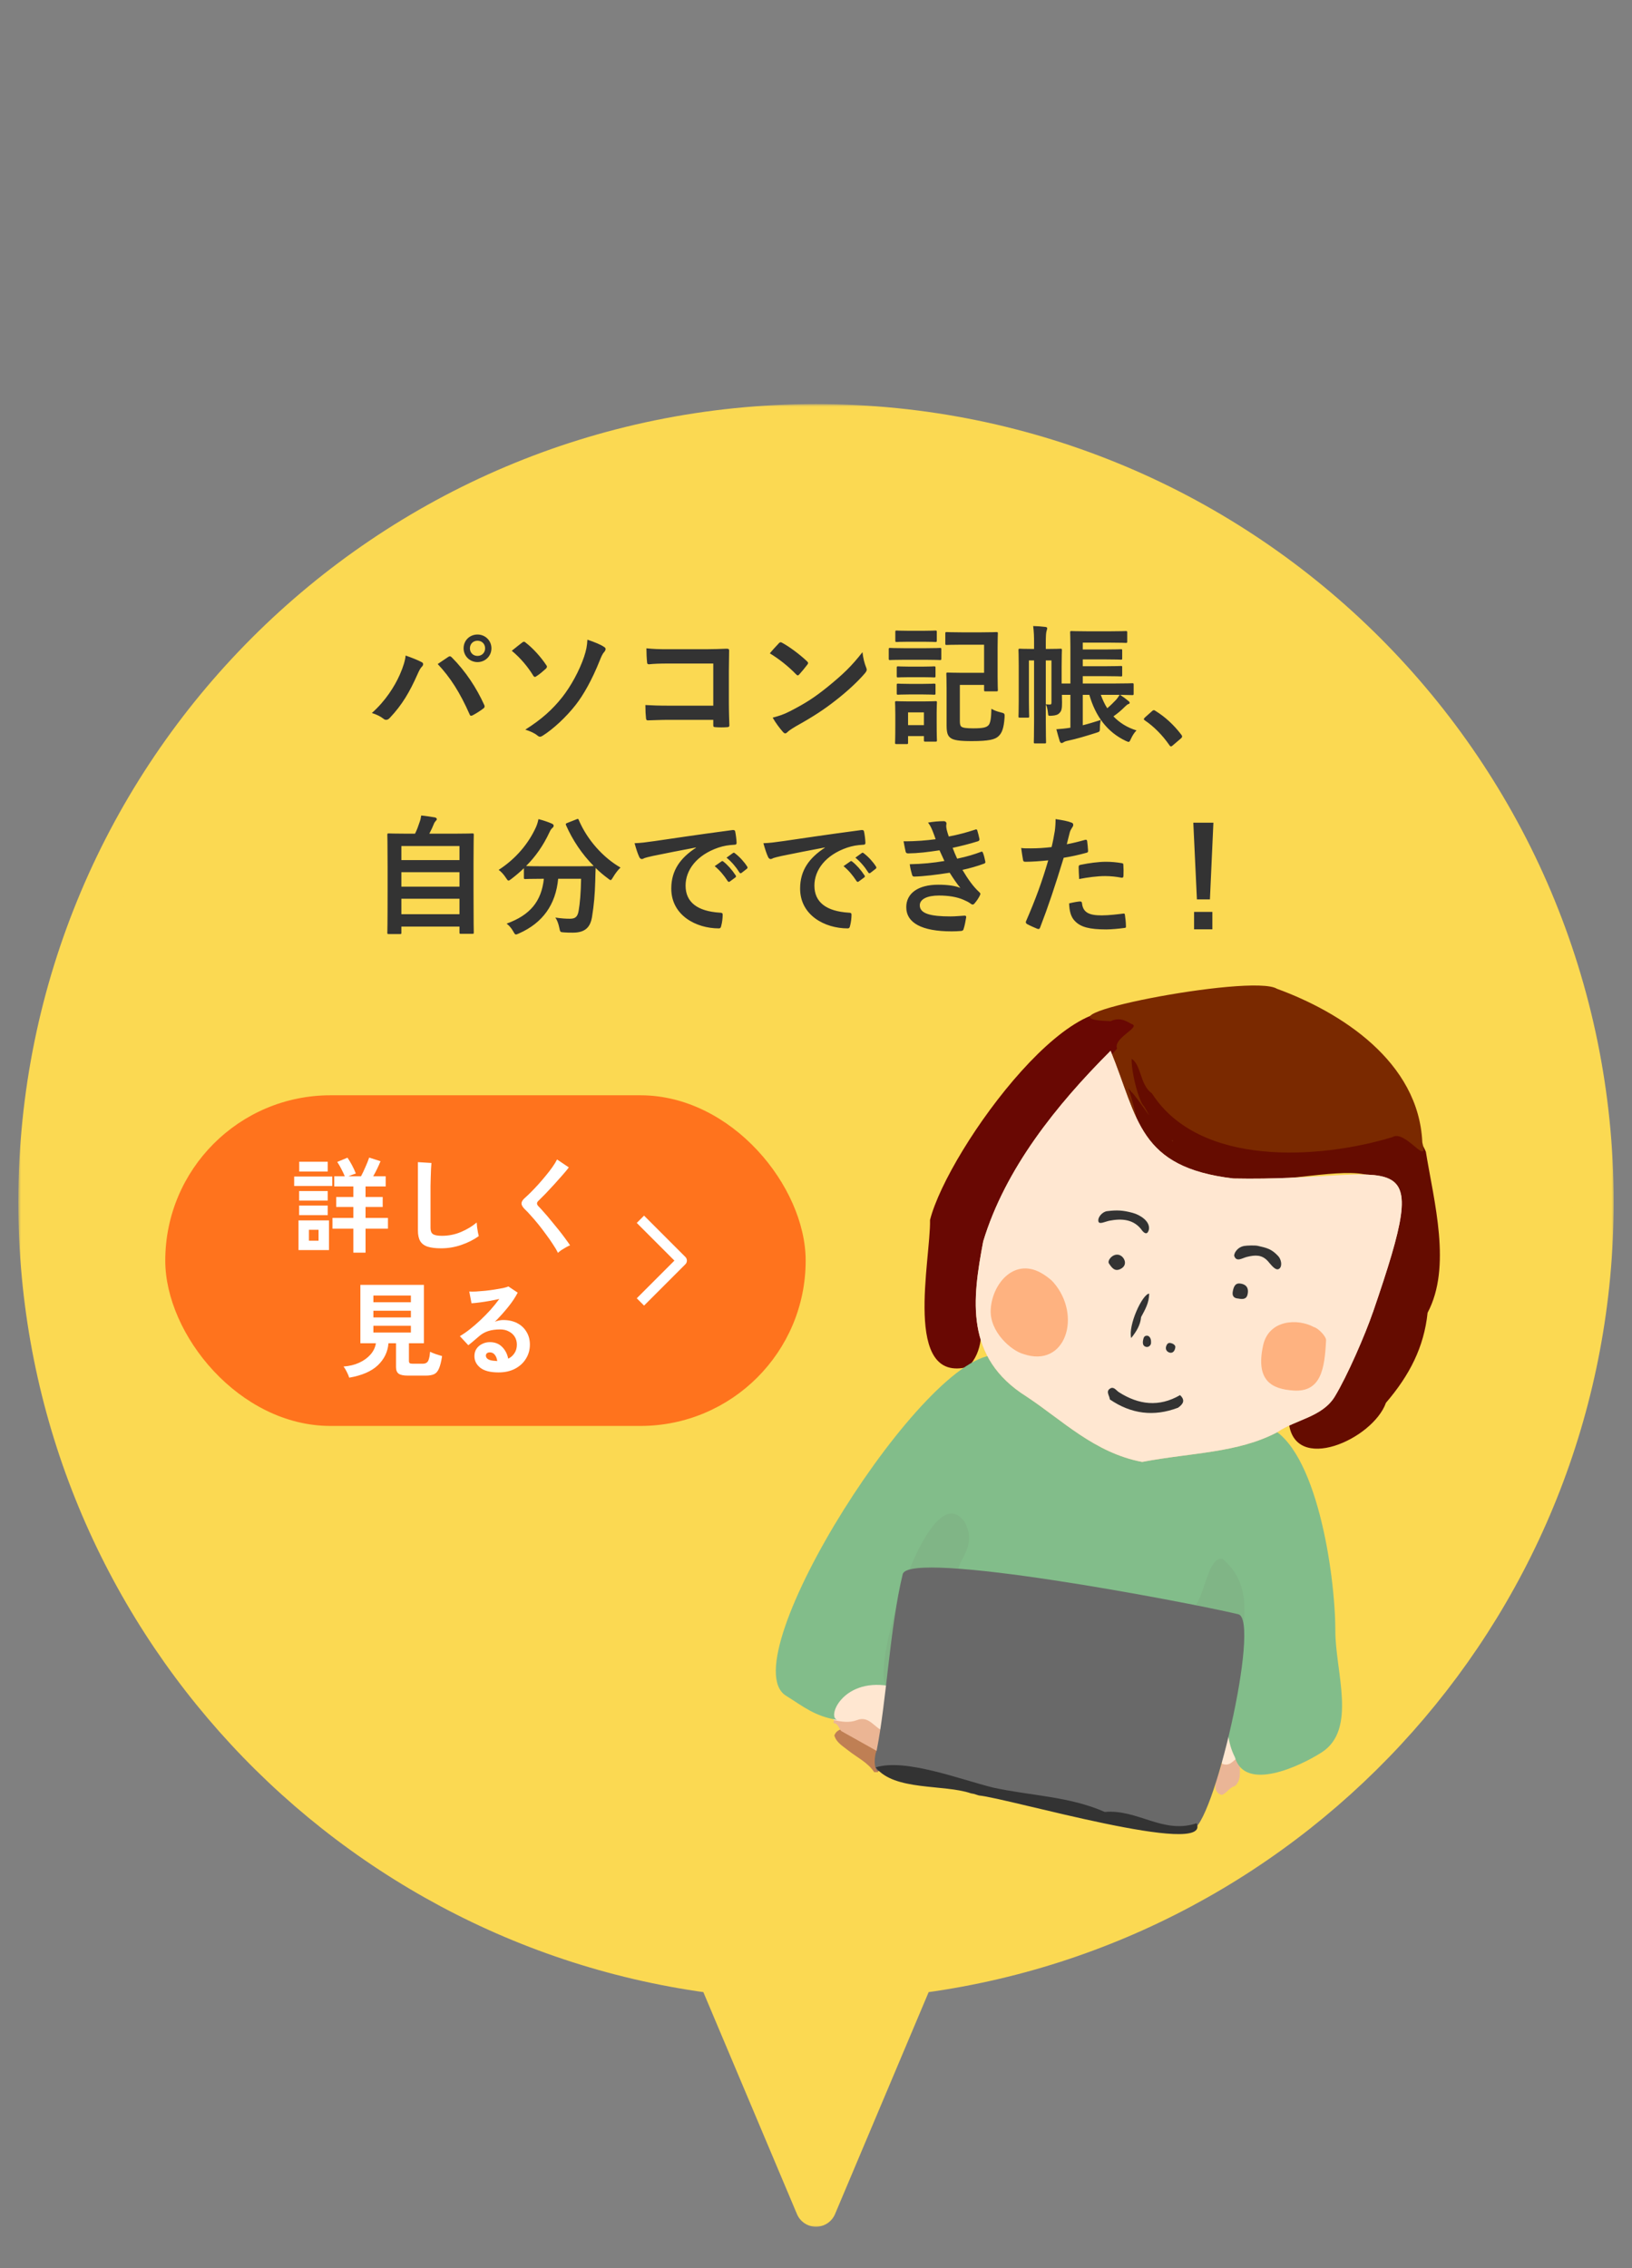 <svg width="316" height="439" viewBox="0 0 316 439" fill="none" xmlns="http://www.w3.org/2000/svg">
<rect x="0" y="0" width="316" height="439" fill="#808080" stroke="none"/>
<mask id="path-1-outside-1_62_551" maskUnits="userSpaceOnUse" x="3.547" y="78.211" width="309" height="353" fill="black">
<rect fill="white" x="3.547" y="78.211" width="309" height="353"/>
<path fill-rule="evenodd" clip-rule="evenodd" d="M177.017 381.927C251.132 372.58 308.453 309.316 308.453 232.665C308.453 149.572 241.093 82.211 158 82.211C74.907 82.211 7.547 149.572 7.547 232.665C7.547 309.316 64.868 372.58 138.983 381.927L158 427L177.017 381.927Z"/>
</mask>
<path fill-rule="evenodd" clip-rule="evenodd" d="M177.017 381.927C251.132 372.58 308.453 309.316 308.453 232.665C308.453 149.572 241.093 82.211 158 82.211C74.907 82.211 7.547 149.572 7.547 232.665C7.547 309.316 64.868 372.58 138.983 381.927L158 427L177.017 381.927Z" fill="#FBD952"/>
<path d="M177.017 381.927L176.516 377.959C175.1 378.137 173.886 379.057 173.331 380.373L177.017 381.927ZM138.983 381.927L142.669 380.373C142.114 379.057 140.9 378.137 139.484 377.959L138.983 381.927ZM158 427L154.315 428.555C154.94 430.037 156.392 431 158 431C159.608 431 161.06 430.037 161.685 428.555L158 427ZM304.453 232.665C304.453 307.275 248.657 368.86 176.516 377.959L177.517 385.896C253.607 376.299 312.453 311.357 312.453 232.665H304.453ZM158 86.211C238.884 86.211 304.453 151.781 304.453 232.665H312.453C312.453 147.362 243.302 78.211 158 78.211V86.211ZM11.547 232.665C11.547 151.781 77.116 86.211 158 86.211V78.211C72.698 78.211 3.547 147.362 3.547 232.665H11.547ZM139.484 377.959C67.343 368.86 11.547 307.275 11.547 232.665H3.547C3.547 311.357 62.393 376.299 138.483 385.896L139.484 377.959ZM161.685 425.445L142.669 380.373L135.298 383.482L154.315 428.555L161.685 425.445ZM173.331 380.373L154.315 425.445L161.685 428.555L180.702 383.482L173.331 380.373Z" fill="#FBD952" mask="url(#path-1-outside-1_62_551)"/>
<path d="M72.004 138.009C74.624 135.689 76.42 132.845 77.418 130.575C78.091 129.053 78.465 127.781 78.54 126.883C79.812 127.332 80.935 127.781 81.633 128.155C81.858 128.255 81.933 128.405 81.933 128.554C81.933 128.729 81.833 128.904 81.683 129.053C81.409 129.328 81.209 129.677 80.81 130.575C79.338 133.893 77.867 136.437 75.472 138.957C75.247 139.206 75.023 139.331 74.773 139.331C74.574 139.331 74.399 139.256 74.2 139.081C73.701 138.682 72.902 138.283 72.004 138.009ZM84.751 128.529C85.65 127.931 86.323 127.457 86.747 127.182C86.872 127.083 86.997 127.033 87.096 127.033C87.221 127.033 87.321 127.083 87.471 127.232C90.19 129.951 92.285 133.194 93.732 136.387C93.807 136.512 93.832 136.612 93.832 136.737C93.832 136.886 93.757 137.011 93.582 137.136C93.108 137.51 92.31 138.034 91.512 138.458C91.187 138.607 91.013 138.558 90.913 138.233C89.067 134.067 87.221 131.149 84.751 128.529ZM92.46 122.817C93.956 122.817 95.154 123.989 95.154 125.486C95.154 126.983 93.956 128.155 92.46 128.155C90.963 128.155 89.766 126.983 89.766 125.486C89.766 123.939 90.963 122.817 92.46 122.817ZM92.46 124.014C91.612 124.014 90.988 124.638 90.988 125.486C90.988 126.334 91.612 126.958 92.46 126.958C93.308 126.958 93.931 126.334 93.931 125.486C93.931 124.638 93.308 124.014 92.46 124.014ZM99.095 125.96C99.893 125.311 100.791 124.613 101.116 124.364C101.24 124.264 101.34 124.214 101.465 124.214C101.565 124.214 101.665 124.264 101.789 124.389C103.186 125.461 104.708 127.133 105.781 128.754C105.88 128.879 105.905 128.954 105.905 129.053C105.905 129.153 105.83 129.253 105.731 129.403C105.207 129.877 104.433 130.55 103.81 130.924C103.735 130.974 103.66 131.024 103.585 131.024C103.461 131.024 103.336 130.924 103.236 130.75C102.263 129.153 100.841 127.407 99.095 125.96ZM113.738 123.815C115.06 124.264 116.283 124.738 116.956 125.212C117.181 125.336 117.255 125.461 117.255 125.636C117.255 125.835 117.131 126.035 116.981 126.21C116.582 126.659 116.357 127.282 116.133 127.831C114.611 131.648 112.94 134.566 111.468 136.437C109.622 138.807 107.078 141.152 105.082 142.399C104.882 142.524 104.708 142.599 104.558 142.599C104.384 142.599 104.209 142.499 104.009 142.324C103.486 141.9 102.662 141.526 101.714 141.227C104.833 139.256 106.953 137.36 108.849 134.965C110.545 132.82 112.191 129.802 113.09 127.133C113.514 125.835 113.663 125.112 113.738 123.815ZM138.11 136.587V128.43H129.404C127.708 128.43 126.535 128.48 125.662 128.579C125.388 128.579 125.288 128.455 125.288 128.155C125.213 127.482 125.163 126.309 125.163 125.486C126.66 125.636 127.533 125.661 129.329 125.661H136.738C138.035 125.661 139.357 125.611 140.679 125.561C141.078 125.561 141.203 125.661 141.178 125.985C141.178 127.307 141.128 128.604 141.128 129.926V135.888C141.128 137.709 141.203 139.705 141.228 140.403C141.228 140.653 141.128 140.728 140.779 140.753C140.081 140.803 139.282 140.803 138.584 140.753C138.185 140.728 138.11 140.703 138.11 140.329V139.331H129.529C127.957 139.331 126.635 139.406 125.438 139.431C125.213 139.431 125.113 139.331 125.088 139.056C125.013 138.408 124.964 137.51 124.964 136.462C126.136 136.537 127.583 136.587 129.554 136.587H138.11ZM149.061 126.459C149.61 125.785 150.333 125.012 150.807 124.513C150.907 124.389 151.032 124.314 151.156 124.314C151.256 124.314 151.356 124.364 151.481 124.438C152.753 125.112 154.823 126.634 156.245 127.981C156.395 128.13 156.47 128.23 156.47 128.33C156.47 128.43 156.42 128.529 156.32 128.654C155.946 129.153 155.123 130.151 154.773 130.525C154.649 130.65 154.574 130.725 154.474 130.725C154.374 130.725 154.274 130.65 154.15 130.525C152.653 128.978 150.857 127.557 149.061 126.459ZM149.61 138.907C150.882 138.558 151.655 138.333 152.977 137.659C156.021 136.088 157.642 135.04 160.162 133.02C163.205 130.55 164.876 128.954 166.997 126.234C167.146 127.482 167.371 128.33 167.695 129.153C167.77 129.328 167.82 129.477 167.82 129.627C167.82 129.852 167.695 130.051 167.421 130.375C166.099 131.922 163.953 133.918 161.683 135.664C159.613 137.285 157.517 138.682 154.15 140.553C153.027 141.227 152.703 141.476 152.478 141.701C152.329 141.85 152.179 141.95 152.029 141.95C151.905 141.95 151.755 141.85 151.605 141.676C150.982 140.977 150.208 139.954 149.61 138.907ZM190.545 124.788H186.13C184.109 124.788 183.461 124.838 183.311 124.838C183.062 124.838 183.037 124.813 183.037 124.563V122.617C183.037 122.368 183.062 122.343 183.311 122.343C183.461 122.343 184.109 122.393 186.13 122.393H190.071C192.067 122.393 192.765 122.343 192.915 122.343C193.189 122.343 193.214 122.368 193.214 122.617C193.214 122.767 193.164 123.515 193.164 125.287V130.874C193.164 132.621 193.214 133.369 193.214 133.519C193.214 133.793 193.189 133.818 192.915 133.818H190.82C190.57 133.818 190.545 133.793 190.545 133.519V132.571H185.855V139.53C185.855 140.154 185.93 140.503 186.155 140.653C186.429 140.877 187.128 140.977 188.45 140.977C190.321 140.977 191.019 140.803 191.418 140.354C191.743 139.954 191.917 139.206 191.967 137.186C192.441 137.485 193.04 137.709 193.763 137.884C194.511 138.059 194.561 138.109 194.511 138.882C194.362 141.052 193.963 141.9 193.364 142.474C192.69 143.147 191.443 143.447 188.175 143.447C185.855 143.447 184.608 143.297 184.009 142.798C183.461 142.374 183.286 141.726 183.286 140.354V133.219C183.286 131.498 183.236 130.625 183.236 130.45C183.236 130.201 183.261 130.176 183.511 130.176C183.685 130.176 184.483 130.226 186.13 130.226H190.545V124.788ZM181.365 137.909V139.68C181.365 142.574 181.415 143.123 181.415 143.272C181.415 143.522 181.39 143.547 181.141 143.547H179.17C178.921 143.547 178.896 143.522 178.896 143.272V142.474H175.827V143.746C175.827 143.996 175.802 144.021 175.553 144.021H173.607C173.333 144.021 173.308 143.996 173.308 143.746C173.308 143.572 173.358 142.998 173.358 139.979V138.333C173.358 136.761 173.308 136.163 173.308 135.988C173.308 135.739 173.333 135.714 173.607 135.714C173.757 135.714 174.281 135.764 175.877 135.764H178.846C180.442 135.764 180.966 135.714 181.141 135.714C181.39 135.714 181.415 135.739 181.415 135.988C181.415 136.138 181.365 136.737 181.365 137.909ZM178.896 137.884H175.827V140.354H178.896V137.884ZM175.004 125.461H179.345C181.241 125.461 181.864 125.411 182.014 125.411C182.238 125.411 182.263 125.436 182.263 125.686V127.457C182.263 127.731 182.238 127.756 182.014 127.756C181.864 127.756 181.241 127.706 179.345 127.706H175.004C173.108 127.706 172.485 127.756 172.335 127.756C172.11 127.756 172.086 127.731 172.086 127.457V125.686C172.086 125.436 172.11 125.411 172.335 125.411C172.485 125.411 173.108 125.461 175.004 125.461ZM175.902 122.094H178.846C180.442 122.094 180.941 122.044 181.091 122.044C181.365 122.044 181.39 122.069 181.39 122.318V123.989C181.39 124.239 181.365 124.264 181.091 124.264C180.941 124.264 180.442 124.214 178.846 124.214H175.902C174.281 124.214 173.782 124.264 173.632 124.264C173.383 124.264 173.358 124.239 173.358 123.989V122.318C173.358 122.069 173.383 122.044 173.632 122.044C173.782 122.044 174.281 122.094 175.902 122.094ZM176.027 132.371H178.746C180.243 132.371 180.692 132.321 180.841 132.321C181.116 132.321 181.141 132.346 181.141 132.596V134.217C181.141 134.442 181.116 134.466 180.841 134.466C180.692 134.466 180.243 134.417 178.746 134.417H176.027C174.505 134.417 174.056 134.466 173.907 134.466C173.657 134.466 173.632 134.442 173.632 134.217V132.596C173.632 132.346 173.657 132.321 173.907 132.321C174.056 132.321 174.505 132.371 176.027 132.371ZM176.027 129.028H178.746C180.243 129.028 180.692 128.978 180.841 128.978C181.116 128.978 181.141 129.003 181.141 129.253V130.849C181.141 131.099 181.116 131.124 180.841 131.124C180.692 131.124 180.243 131.074 178.746 131.074H176.027C174.505 131.074 174.056 131.124 173.907 131.124C173.657 131.124 173.632 131.099 173.632 130.849V129.253C173.632 129.003 173.657 128.978 173.907 128.978C174.056 128.978 174.505 129.028 176.027 129.028ZM219.507 132.521V134.267C219.507 134.516 219.482 134.541 219.232 134.541C219.108 134.541 218.484 134.516 216.888 134.491C217.461 134.866 218.035 135.29 218.534 135.714C218.684 135.838 218.734 135.938 218.734 136.038C218.734 136.188 218.634 136.238 218.459 136.287C218.285 136.362 218.11 136.487 217.761 136.836C217.137 137.46 216.513 138.009 215.59 138.657C216.788 139.905 218.26 140.828 220.056 141.376C219.657 141.775 219.282 142.349 218.983 142.998C218.783 143.422 218.709 143.597 218.534 143.597C218.409 143.597 218.235 143.522 217.96 143.397C214.393 141.701 212.123 138.657 210.926 134.491H209.653V140.379C210.751 140.104 211.898 139.755 213.146 139.356C213.046 139.755 212.971 140.304 212.971 140.853C212.971 141.626 212.946 141.626 212.223 141.85C210.177 142.499 208.506 142.998 206.884 143.347C206.46 143.422 206.111 143.547 205.986 143.646C205.837 143.746 205.687 143.821 205.537 143.821C205.388 143.821 205.263 143.646 205.188 143.447C204.964 142.723 204.739 141.9 204.54 141.152C205.363 141.102 206.361 141.002 207.259 140.853V134.491H205.612C205.612 135.015 205.637 135.539 205.637 135.988C205.637 137.086 205.562 137.585 205.188 137.959C204.864 138.358 204.39 138.483 203.666 138.533C202.968 138.582 202.968 138.582 202.918 138.009C202.843 137.26 202.719 136.737 202.494 136.337V139.53C202.494 142.2 202.544 143.497 202.544 143.646C202.544 143.871 202.519 143.896 202.294 143.896H200.449C200.199 143.896 200.174 143.871 200.174 143.646C200.174 143.472 200.224 142.2 200.224 139.555V127.831H199.226V135.764C199.226 137.635 199.276 138.508 199.276 138.657C199.276 138.882 199.251 138.907 198.977 138.907H197.48C197.231 138.907 197.206 138.882 197.206 138.657C197.206 138.483 197.255 137.659 197.255 135.714V128.829C197.255 126.858 197.206 126.01 197.206 125.86C197.206 125.586 197.231 125.561 197.48 125.561C197.63 125.561 198.203 125.611 199.999 125.611H200.224V124.613C200.224 123.116 200.199 122.393 200.049 121.171C200.972 121.195 201.571 121.245 202.419 121.345C202.644 121.37 202.768 121.47 202.768 121.595C202.768 121.794 202.669 121.994 202.619 122.218C202.544 122.567 202.494 123.017 202.494 124.588V125.611H202.818C204.614 125.611 205.188 125.561 205.338 125.561C205.587 125.561 205.612 125.586 205.612 125.86C205.612 126.01 205.562 126.983 205.562 129.003V132.296H207.259V125.262C207.259 123.441 207.209 122.592 207.209 122.443C207.209 122.168 207.234 122.143 207.483 122.143C207.633 122.143 208.381 122.193 210.502 122.193H215.017C217.162 122.193 217.835 122.143 217.985 122.143C218.235 122.143 218.26 122.168 218.26 122.443V124.164C218.26 124.413 218.235 124.438 217.985 124.438C217.835 124.438 217.162 124.389 215.017 124.389H209.653V125.711H213.944C216.139 125.711 216.888 125.661 217.037 125.661C217.287 125.661 217.287 125.686 217.287 125.96V127.407C217.287 127.656 217.287 127.681 217.037 127.681C216.888 127.681 216.139 127.631 213.944 127.631H209.653V128.954H213.919C216.114 128.954 216.888 128.904 217.037 128.904C217.287 128.904 217.287 128.929 217.287 129.178V130.65C217.287 130.899 217.287 130.924 217.037 130.924C216.888 130.924 216.114 130.874 213.919 130.874H209.653V132.296H215.89C218.26 132.296 219.083 132.246 219.232 132.246C219.482 132.246 219.507 132.271 219.507 132.521ZM202.494 127.831V136.312C202.719 136.362 203.018 136.362 203.267 136.362C203.542 136.362 203.592 136.312 203.592 135.913V127.831H202.494ZM216.788 134.491H213.146C213.495 135.439 213.894 136.312 214.393 137.086C215.042 136.537 215.565 136.013 216.139 135.414C216.364 135.14 216.588 134.841 216.788 134.491ZM221.652 138.907L223.049 137.659C223.224 137.485 223.348 137.46 223.423 137.46C223.498 137.46 223.598 137.485 223.748 137.61C225.594 138.757 227.24 140.254 228.712 142.175C228.861 142.374 228.886 142.449 228.886 142.549C228.886 142.674 228.836 142.773 228.637 142.948L227.115 144.245C226.941 144.395 226.841 144.47 226.766 144.47C226.641 144.47 226.541 144.42 226.417 144.22C225.095 142.299 223.398 140.603 221.702 139.456C221.552 139.356 221.478 139.281 221.478 139.206C221.478 139.131 221.527 139.056 221.652 138.907ZM77.442 180.796H75.272C75.023 180.796 74.998 180.771 74.998 180.522C74.998 180.372 75.048 179.05 75.048 172.389V167.775C75.048 163.135 74.998 161.763 74.998 161.588C74.998 161.339 75.023 161.314 75.272 161.314C75.447 161.314 76.32 161.364 78.74 161.364H80.361C80.76 160.565 80.985 159.917 81.284 159.019C81.409 158.694 81.484 158.32 81.558 157.846C82.407 157.921 83.504 158.096 84.228 158.22C84.452 158.27 84.577 158.42 84.577 158.545C84.577 158.694 84.477 158.794 84.377 158.894C84.203 159.094 84.078 159.268 84.003 159.493C83.754 160.091 83.529 160.615 83.13 161.364H87.994C90.414 161.364 91.287 161.314 91.462 161.314C91.711 161.314 91.736 161.339 91.736 161.588C91.736 161.738 91.686 163.135 91.686 167.101V172.365C91.686 179.025 91.736 180.347 91.736 180.472C91.736 180.721 91.711 180.746 91.462 180.746H89.242C88.992 180.746 88.967 180.721 88.967 180.472V179.349H77.717V180.522C77.717 180.771 77.692 180.796 77.442 180.796ZM77.717 176.954H88.967V173.961H77.717V176.954ZM77.717 171.616H88.967V168.822H77.717V171.616ZM77.717 163.758V166.477H88.967V163.758H77.717ZM109.822 159.293L111.593 158.595C111.917 158.445 111.967 158.47 112.067 158.719C113.688 162.536 116.757 165.978 120.149 167.924C119.7 168.323 119.126 169.072 118.702 169.795C118.478 170.169 118.378 170.344 118.228 170.344C118.104 170.344 117.954 170.219 117.704 170.02C116.856 169.396 116.058 168.722 115.335 167.999C115.285 168.722 115.285 169.596 115.26 170.469C115.185 173.138 115.01 175.133 114.636 177.453C114.312 179.424 113.364 180.522 110.919 180.522C110.296 180.522 109.822 180.522 109.223 180.472C108.45 180.422 108.475 180.422 108.3 179.599C108.125 178.751 107.876 178.077 107.527 177.603C108.774 177.778 109.497 177.828 110.37 177.828C111.418 177.828 111.842 177.428 112.042 176.281C112.291 174.834 112.466 172.913 112.516 170.094H108.076C107.602 175.084 105.107 178.626 100.492 180.671C100.218 180.796 100.043 180.871 99.893 180.871C99.694 180.871 99.619 180.696 99.37 180.272C99.045 179.674 98.571 179.125 98.097 178.775C102.637 177.129 104.833 174.485 105.307 170.094H105.007C102.662 170.094 101.864 170.144 101.714 170.144C101.465 170.144 101.44 170.119 101.44 169.87V168.049C100.667 168.797 99.868 169.471 99.02 170.119C98.746 170.319 98.596 170.444 98.472 170.444C98.297 170.444 98.197 170.269 97.948 169.895C97.549 169.271 96.975 168.648 96.551 168.373C99.918 166.203 102.338 163.259 103.76 160.141C103.984 159.642 104.134 159.168 104.259 158.545C105.157 158.769 106.18 159.118 106.853 159.418C107.128 159.543 107.202 159.667 107.202 159.842C107.202 159.992 107.128 160.091 107.003 160.216C106.753 160.416 106.604 160.64 106.429 161.014C105.182 163.708 103.66 165.829 101.864 167.625C102.213 167.65 103.086 167.675 105.007 167.675H111.718C113.888 167.675 114.711 167.65 114.96 167.625C112.641 165.28 110.844 162.561 109.597 159.717C109.497 159.443 109.547 159.418 109.822 159.293ZM134.767 164.083V164.033C131.724 164.606 129.055 165.13 126.385 165.679C125.438 165.904 125.188 165.954 124.814 166.078C124.639 166.153 124.465 166.278 124.265 166.278C124.09 166.278 123.891 166.128 123.791 165.904C123.467 165.23 123.192 164.357 122.868 163.21C124.14 163.16 124.889 163.06 126.834 162.785C129.903 162.336 135.391 161.513 141.827 160.665C142.201 160.615 142.326 160.765 142.351 160.939C142.475 161.513 142.6 162.436 142.625 163.135C142.625 163.434 142.475 163.509 142.151 163.509C140.979 163.584 140.18 163.708 139.108 164.058C134.867 165.505 132.747 168.423 132.747 171.417C132.747 174.635 135.042 176.381 139.382 176.655C139.781 176.655 139.931 176.755 139.931 177.029C139.931 177.678 139.831 178.551 139.656 179.175C139.582 179.549 139.482 179.698 139.182 179.698C134.792 179.698 129.978 177.179 129.978 171.99C129.978 168.448 131.749 166.053 134.767 164.083ZM138.384 167.65L139.706 166.727C139.831 166.627 139.931 166.652 140.081 166.777C140.854 167.375 141.752 168.373 142.45 169.446C142.55 169.596 142.55 169.72 142.375 169.845L141.328 170.618C141.153 170.743 141.028 170.718 140.904 170.543C140.155 169.396 139.357 168.448 138.384 167.65ZM140.679 166.003L141.926 165.105C142.076 165.006 142.151 165.031 142.301 165.155C143.224 165.854 144.122 166.852 144.67 167.725C144.77 167.874 144.795 168.024 144.596 168.174L143.598 168.947C143.398 169.097 143.274 169.022 143.174 168.872C142.5 167.799 141.702 166.852 140.679 166.003ZM159.713 164.083V164.033C156.669 164.606 154 165.13 151.331 165.679C150.383 165.904 150.134 165.954 149.759 166.078C149.585 166.153 149.41 166.278 149.211 166.278C149.036 166.278 148.836 166.128 148.737 165.904C148.412 165.23 148.138 164.357 147.814 163.21C149.086 163.16 149.834 163.06 151.78 162.785C154.848 162.336 160.336 161.513 166.772 160.665C167.146 160.615 167.271 160.765 167.296 160.939C167.421 161.513 167.545 162.436 167.57 163.135C167.57 163.434 167.421 163.509 167.096 163.509C165.924 163.584 165.126 163.708 164.053 164.058C159.812 165.505 157.692 168.423 157.692 171.417C157.692 174.635 159.987 176.381 164.328 176.655C164.727 176.655 164.876 176.755 164.876 177.029C164.876 177.678 164.777 178.551 164.602 179.175C164.527 179.549 164.427 179.698 164.128 179.698C159.738 179.698 154.923 177.179 154.923 171.99C154.923 168.448 156.694 166.053 159.713 164.083ZM163.33 167.65L164.652 166.727C164.777 166.627 164.876 166.652 165.026 166.777C165.799 167.375 166.697 168.373 167.396 169.446C167.496 169.596 167.496 169.72 167.321 169.845L166.273 170.618C166.099 170.743 165.974 170.718 165.849 170.543C165.101 169.396 164.303 168.448 163.33 167.65ZM165.625 166.003L166.872 165.105C167.022 165.006 167.096 165.031 167.246 165.155C168.169 165.854 169.067 166.852 169.616 167.725C169.716 167.874 169.741 168.024 169.541 168.174L168.543 168.947C168.344 169.097 168.219 169.022 168.119 168.872C167.446 167.799 166.647 166.852 165.625 166.003ZM181.166 162.436C180.966 161.862 180.816 161.438 180.567 160.815C180.342 160.266 180.118 159.767 179.694 159.218C180.692 159.044 181.714 158.944 182.712 158.944C183.062 158.944 183.261 159.143 183.261 159.393C183.261 159.543 183.211 159.717 183.211 159.867C183.211 160.091 183.261 160.341 183.311 160.615C183.486 161.264 183.56 161.488 183.71 161.912C185.656 161.538 187.028 161.164 188.799 160.59C189.023 160.49 189.148 160.515 189.223 160.715C189.373 161.189 189.547 161.887 189.647 162.386C189.697 162.636 189.522 162.785 189.348 162.835C187.676 163.359 186.155 163.733 184.458 164.108C184.683 164.731 185.007 165.505 185.332 166.203C187.352 165.779 188.674 165.355 189.872 164.906C190.121 164.781 190.246 164.831 190.321 165.055C190.545 165.629 190.645 166.103 190.77 166.702C190.82 166.926 190.82 167.051 190.57 167.151C189.323 167.625 187.751 168.074 186.354 168.373C187.427 170.169 188.4 171.566 189.622 172.689C189.872 172.913 189.872 173.013 189.747 173.287C189.473 173.861 189.123 174.36 188.724 174.834C188.574 175.009 188.475 175.084 188.325 175.084C188.225 175.084 188.125 175.034 187.976 174.934C187.577 174.61 187.078 174.385 186.504 174.136C185.232 173.587 183.585 173.337 181.814 173.337C179.469 173.337 178.097 174.061 178.097 175.233C178.097 176.855 180.218 177.379 184.034 177.379C184.957 177.379 185.88 177.279 186.778 177.229C187.028 177.229 187.103 177.354 187.078 177.553C186.978 178.177 186.803 179.15 186.579 179.823C186.504 180.073 186.404 180.172 186.055 180.197C185.481 180.247 184.883 180.272 184.259 180.272C178.521 180.272 175.478 178.651 175.478 175.582C175.478 172.913 177.773 171.242 181.665 171.242C183.486 171.242 184.957 171.442 185.955 171.866C185.381 171.192 184.558 169.995 183.885 168.922C181.315 169.321 178.871 169.621 177.05 169.67C176.775 169.67 176.675 169.571 176.601 169.321C176.451 168.822 176.226 167.974 176.152 167.276C178.646 167.226 180.642 167.026 182.862 166.652C182.613 166.128 182.238 165.28 181.914 164.582C179.619 164.931 177.773 165.155 175.852 165.18C175.553 165.18 175.403 165.08 175.353 164.831C175.279 164.557 175.104 163.634 174.954 162.835C177.399 162.86 179.395 162.661 181.166 162.436ZM206.56 163.409C207.533 163.234 208.88 162.91 210.102 162.561C210.377 162.486 210.477 162.611 210.502 162.81C210.576 163.359 210.651 164.083 210.676 164.606C210.701 164.931 210.626 165.006 210.302 165.08C208.755 165.505 207.483 165.779 205.961 166.028C204.265 171.566 202.993 175.383 201.396 179.524C201.272 179.873 201.122 179.848 200.848 179.773C200.598 179.674 199.376 179.15 198.852 178.85C198.652 178.726 198.578 178.526 198.652 178.351C200.548 173.986 201.746 170.693 202.968 166.527C201.521 166.677 199.775 166.802 198.603 166.802C198.228 166.802 198.129 166.727 198.079 166.403C197.979 165.879 197.854 165.031 197.729 164.133C198.253 164.207 198.553 164.207 199.575 164.207C200.823 164.207 202.17 164.133 203.617 163.958C203.866 162.96 204.066 161.862 204.24 160.84C204.34 160.091 204.39 159.343 204.39 158.545C205.712 158.744 206.735 158.919 207.533 159.243C207.733 159.318 207.807 159.493 207.807 159.642C207.807 159.742 207.807 159.867 207.683 160.041C207.483 160.391 207.284 160.64 207.159 161.039C206.909 161.937 206.735 162.785 206.56 163.409ZM207.009 174.859C207.782 174.659 208.805 174.485 209.13 174.485C209.379 174.485 209.479 174.585 209.504 174.834C209.703 176.655 210.926 177.179 213.32 177.179C214.717 177.179 216.513 176.954 217.511 176.83C217.711 176.805 217.786 176.855 217.811 177.054C217.91 177.703 218.01 178.551 218.01 179.225C218.035 179.524 218.01 179.599 217.611 179.624C216.763 179.748 215.141 179.898 214.218 179.898C210.951 179.898 209.254 179.449 208.132 178.277C207.333 177.478 207.059 176.306 207.009 174.859ZM208.955 170.144C208.905 169.271 208.855 168.373 208.855 167.874C208.855 167.525 208.93 167.45 209.304 167.375C210.876 167.051 212.722 166.802 214.169 166.802C215.141 166.802 216.214 166.901 217.087 167.051C217.436 167.101 217.511 167.126 217.511 167.425C217.561 168.049 217.561 168.747 217.536 169.421C217.536 169.845 217.411 169.945 217.062 169.87C216.189 169.695 215.042 169.571 213.969 169.571C212.472 169.571 210.576 169.82 208.955 170.144ZM234.948 159.243L234.275 174.086H231.755L231.057 159.243H234.948ZM231.206 176.505H234.749V179.873H231.206V176.505Z" fill="#333333"/>
<path d="M239.62 314.768C239.76 312.985 238.53 312.752 236.219 312.269C234.067 311.819 234.745 311.926 232.476 311.566C229.881 311.154 229.308 311.655 226.115 310.873C229.756 310.289 229.929 306.697 231.445 304.397C232.803 302.341 234.044 300.488 236.633 300.868C239.172 301.244 240.051 303.09 240.75 305.657C241.74 309.287 240.765 312.767 241.095 316.289C240.603 315.782 240.115 315.272 239.624 314.765L239.62 314.768Z" fill="#80B586"/>
<path d="M236.381 341.956C236.446 341.758 236.512 341.558 236.581 341.361C237.641 340.926 238.512 340.029 239.766 340.086C240.252 340.633 240.084 341.284 240.045 341.911C240.092 343.267 240.277 344.655 239.108 345.713C238.049 345.95 237.579 347.064 236.593 347.418C235.9 347.274 235.515 346.825 235.338 346.163C235.241 344.652 236.055 343.365 236.38 341.959L236.381 341.956Z" fill="#EAB596"/>
<path d="M239.766 340.086C238.799 340.75 238.082 342.032 236.581 341.361C236.584 340.078 236.559 338.793 236.599 337.512C236.633 336.418 236.976 335.464 238.105 335.003C238.659 336.699 239.212 338.39 239.766 340.086Z" fill="#FFE7D1"/>
<path d="M216.621 213.597C208.877 199.378 221.979 195.966 223.265 216.345C223.398 218.427 219.004 212.021 219.032 211.157C219.086 212.555 220.164 213.762 220.705 215.179C222.64 217.792 215.877 216.824 216.621 213.601L216.621 213.597Z" fill="#7A2900"/>
<path d="M220.475 198.254C210.239 185.81 183.614 222.273 180.078 236.131C180.244 243.686 174.679 267.942 187.497 264.553C193.262 258.531 186.736 248.566 191.038 240.929C195.305 224.225 211.276 208.958 220.475 198.251L220.475 198.254Z" fill="#690803"/>
<path d="M276.42 254.093C281.141 245.205 277.648 232.592 276.084 222.924C271.358 211.364 249.349 224.978 237.803 219.967C229.561 218.58 221.697 213.521 220.583 204.861C217.521 200.639 219.966 212.691 221.499 214.106C224.337 218.946 220.26 212.257 218.461 210.677C221.066 217.667 219.313 221.155 226.767 225.131C239.38 235.297 272.757 218.527 267.207 233.941C268.075 238.124 265.396 241.721 264.143 245.387C264.494 249.393 263.965 252.295 262.615 255.694C262.327 263.318 256.059 266.14 252.371 271.888C250.882 272.043 250.864 273.423 249.533 275.201C250.506 285.435 265.834 278.613 268.357 271.522C272.957 266.16 275.733 260.71 276.42 254.093ZM227.019 220.775C227.043 220.796 227.067 220.817 227.09 220.841C227.025 220.844 226.909 220.846 227.019 220.775Z" fill="#650C00"/>
<path d="M185.49 292.678C188.97 293.217 186.196 294.558 189.051 296.18C186.269 302.998 187.868 306.375 180.145 304.57C172.228 305.765 178.968 322.105 173.189 325.853C161.389 333.508 178.149 287.051 185.49 292.678Z" fill="#80B586"/>
<path d="M275.397 221.095C274.705 205.511 259.659 195.905 247.249 191.384C242.401 188.356 197.577 197.152 215.043 197.654C217.227 196.638 218.544 198.077 219.339 198.282C220.878 199.251 211.996 202.213 218.837 204.788C221.06 205.785 220.6 209.941 223.049 211.638C232.212 225.921 255.476 224.395 269.627 220.094C272.121 218.545 276.739 226.178 275.396 221.102L275.397 221.095Z" fill="#7A2900"/>
<path d="M170.002 343.007C169.757 343.009 169.511 343.011 169.269 343.013C168 341.099 165.909 340.157 164.194 338.775C163.164 337.944 161.961 337.306 161.551 335.92C161.811 335.205 162.345 334.823 163.065 334.665C165.377 336.17 168.529 336.306 170.139 338.976C170.15 340.32 170.472 341.679 170.006 343.008L170.002 343.007Z" fill="#BF7F54"/>
<path d="M172.391 326.509C172.032 329.173 171.67 331.84 171.312 334.504C171.364 334.795 171.281 335.041 171.048 335.225C168.184 333.119 164.438 334.704 161.492 332.948C160.878 332.442 161.161 331.772 161.161 331.152C162.317 325.975 167.283 324.727 171.929 326.286C172.06 326.402 172.215 326.478 172.391 326.509Z" fill="#FFE7D1"/>
<path d="M161.492 332.948C162.974 333.248 164.435 333.521 165.935 332.935C168.273 332.022 169.295 334.425 171.029 335.044C171.443 335.417 171.556 335.905 171.578 336.433C171.325 337.489 171.73 338.994 169.871 338.968C167.544 337.665 165.214 336.359 162.887 335.056C162.395 334.532 162.313 333.613 161.39 333.507C161.41 333.316 161.443 333.131 161.492 332.948Z" fill="#EBB594"/>
<path d="M258.558 315.687C258.544 304.427 254.862 280.225 245.62 276.21C247.321 276.95 194.426 267.328 193.109 262.324C179.425 261.002 141.161 321.373 152.187 328.215C155.566 330.312 157.718 332.203 162.199 332.914C160.003 332.566 163.032 324.88 171.931 326.293C167.822 325.641 179.559 284.368 186.774 294.582C191.121 302.404 176.754 305.251 195.543 306.617C204.967 309.203 226.115 310.876 230.449 311.247C233.033 311.467 233.496 301.239 236.667 301.705C247.727 310.787 233.276 328.679 239.106 340.111C241.056 346.894 251.698 341.876 255.89 339.201C262.824 334.778 258.566 323.613 258.557 315.691L258.558 315.687Z" fill="#82BD8A"/>
<path d="M239.76 312.446C229.605 310.04 175.966 299.85 174.788 304.696C172.315 314.864 171.649 329.269 169.749 338.812C169.192 339.957 168.986 343.936 170.992 342.517C176.62 342.441 187.962 345.348 192.481 346.376C205.918 348.054 221.306 353.446 230.741 354.117C234.729 354.4 244.233 313.504 239.756 312.446L239.76 312.446Z" fill="#696969"/>
<path d="M265.833 254.005C277.857 218.986 271.222 228.775 238.813 228.103C220.39 225.934 220.405 216.534 215.038 203.391C204.519 213.912 194.642 226.211 190.378 240.279C188.243 251.56 186.798 262.783 198.73 270.293C205.555 274.772 211.902 281.229 221.155 282.964C230.703 281.146 239.63 281.27 247.338 277.205C250.866 274.762 256.032 274.288 258.447 270.323C260.861 266.357 264.343 258.325 265.826 254.004L265.833 254.005Z" fill="#F3C285"/>
<path d="M221.219 238.277C219.607 235.906 217.131 235.84 214.849 236.271C213.989 236.434 212.839 237.073 212.686 236.425C212.489 235.583 213.489 234.54 214.348 234.431C216.346 234.18 217.466 234.266 219.283 234.748C220.724 235.134 222.72 236.353 222.463 237.974C222.238 238.851 221.82 238.935 221.223 238.278L221.219 238.277Z" fill="#F3C285"/>
<path d="M247.751 245.525C247.041 246.179 246.054 244.717 245.486 244.093C244.337 242.834 243.053 242.879 241.4 243.291C240.517 243.511 239.436 244.337 238.989 243.122C238.858 242.768 239.448 241.41 240.939 241.157C241.453 241.072 243.001 241.018 243.54 241.141C245.264 241.541 246.181 241.707 247.501 243.132C248.048 243.72 248.341 244.982 247.751 245.525Z" fill="#F3C285"/>
<path d="M217.188 243.161C217.857 243.686 218.274 244.944 216.987 245.605C215.845 246.193 215.287 245.393 214.723 244.554C214.28 243.891 215.861 242.122 217.185 243.16L217.188 243.161Z" fill="#F3C285"/>
<path d="M239.767 251.344C238.939 251.287 238.503 250.898 238.718 249.869C238.921 248.887 239.27 248.213 240.413 248.48C241.437 248.721 241.773 249.418 241.593 250.421C241.407 251.465 240.708 251.531 239.767 251.344Z" fill="#F3C285"/>
<path d="M222.505 250.377C221.146 250.552 218.415 256.535 219.027 258.985C220.041 257.743 220.81 256.462 220.948 254.928C221.695 253.528 222.524 252.147 222.502 250.376L222.505 250.377Z" fill="#F3C285"/>
<path d="M222.276 258.554C222.814 258.813 222.898 259.399 222.874 259.933C222.848 260.44 222.368 260.806 221.915 260.7C221.251 260.547 221.224 259.926 221.344 259.343C221.439 258.874 221.577 258.43 222.276 258.554Z" fill="#F3C285"/>
<path d="M227.579 260.759C227.459 261.71 226.91 261.909 226.522 261.82C225.96 261.69 225.575 261.2 225.816 260.536C225.942 260.195 226.156 259.855 226.629 259.947C227.263 260.068 227.607 260.433 227.579 260.762L227.579 260.759Z" fill="#F3C285"/>
<path d="M228.487 270.039C229.577 271.044 229.063 271.793 228.1 272.474C223.414 274.254 219.015 273.691 214.893 270.867C214.859 270.157 214.035 269.338 214.944 268.764C215.667 268.307 216.116 269.127 216.654 269.471C220.488 271.916 224.421 272.394 228.487 270.039Z" fill="#F3C285"/>
<path d="M198.141 262.075C195.888 261.468 191.537 257.811 191.832 253.383C192.171 248.267 196.619 243.184 202.035 246.653C202.035 246.653 203.293 247.435 203.956 248.191C209.565 254.585 206.369 264.911 198.141 262.075Z" fill="#F3C285"/>
<path d="M265.833 254.005C277.857 218.986 271.222 228.775 238.813 228.103C220.39 225.934 220.405 216.534 215.038 203.391C204.519 213.912 194.642 226.211 190.378 240.279C188.243 251.56 186.798 262.783 198.73 270.293C205.555 274.772 211.902 281.229 221.155 282.964C230.703 281.146 239.63 281.27 247.338 277.205C250.866 274.762 256.032 274.288 258.447 270.323C260.861 266.357 264.343 258.325 265.826 254.004L265.833 254.005Z" fill="#FFE7D1"/>
<path d="M221.219 238.277C219.607 235.906 217.131 235.84 214.849 236.271C213.989 236.434 212.839 237.073 212.686 236.425C212.489 235.583 213.489 234.54 214.348 234.431C216.346 234.18 217.466 234.266 219.283 234.748C220.724 235.134 222.72 236.353 222.463 237.974C222.238 238.851 221.82 238.935 221.223 238.278L221.219 238.277Z" fill="#333333"/>
<path d="M247.751 245.525C247.041 246.179 246.054 244.717 245.486 244.093C244.337 242.834 243.053 242.879 241.4 243.291C240.517 243.511 239.436 244.337 238.989 243.122C238.858 242.768 239.448 241.41 240.939 241.157C241.453 241.072 243.001 241.018 243.54 241.141C245.264 241.541 246.181 241.707 247.501 243.132C248.048 243.72 248.341 244.982 247.751 245.525Z" fill="#333333"/>
<path d="M217.188 243.161C217.857 243.686 218.274 244.944 216.987 245.605C215.845 246.193 215.287 245.393 214.723 244.554C214.28 243.891 215.861 242.122 217.185 243.16L217.188 243.161Z" fill="#333333"/>
<path d="M239.767 251.344C238.939 251.287 238.503 250.898 238.718 249.869C238.921 248.887 239.27 248.213 240.413 248.48C241.437 248.721 241.773 249.418 241.593 250.421C241.407 251.465 240.708 251.531 239.767 251.344Z" fill="#333333"/>
<path d="M222.505 250.377C221.146 250.552 218.415 256.535 219.027 258.985C220.041 257.743 220.81 256.462 220.948 254.928C221.695 253.528 222.524 252.147 222.502 250.376L222.505 250.377Z" fill="#333333"/>
<path d="M222.276 258.554C222.814 258.813 222.898 259.399 222.874 259.933C222.848 260.44 222.368 260.806 221.915 260.7C221.251 260.547 221.224 259.926 221.344 259.343C221.439 258.874 221.577 258.43 222.276 258.554Z" fill="#333333"/>
<path d="M227.579 260.759C227.459 261.71 226.91 261.909 226.522 261.82C225.96 261.69 225.575 261.2 225.816 260.536C225.942 260.195 226.156 259.855 226.629 259.947C227.263 260.068 227.607 260.433 227.579 260.762L227.579 260.759Z" fill="#333333"/>
<path d="M228.487 270.039C229.577 271.044 229.063 271.793 228.1 272.474C223.414 274.254 219.015 273.691 214.893 270.867C214.859 270.157 214.035 269.338 214.944 268.764C215.667 268.307 216.116 269.127 216.654 269.471C220.488 271.916 224.421 272.394 228.487 270.039Z" fill="#333333"/>
<path d="M198.141 262.075C195.888 261.468 191.537 257.811 191.832 253.383C192.171 248.267 196.619 243.184 202.035 246.653C202.035 246.653 203.293 247.435 203.956 248.191C209.565 254.585 206.369 264.911 198.141 262.075Z" fill="#FEB280"/>
<path d="M231.701 352.903C225.218 355.082 220.334 350.155 213.907 350.714C207.069 347.691 199.509 347.58 192.295 346.002C185.892 344.42 175.309 340.294 169.555 342.091C173.183 346.696 182.731 345.307 188.008 347.116C188.197 347.149 188.388 347.186 188.577 347.223C188.898 347.325 189.222 347.428 189.543 347.526C195.181 348.054 234.73 359.647 231.697 352.903L231.701 352.903Z" fill="#333333"/>
<path d="M250.487 269.148C246.279 268.878 243.074 267.276 244.571 260.423C245.673 255.387 251.29 255.169 254.374 256.851C255.309 257.095 256.801 258.704 256.764 259.41C256.491 264.877 255.817 269.49 250.484 269.147L250.487 269.148Z" fill="#FEB280"/>
<rect x="32" y="212" width="124" height="64" rx="32" fill="#FF731D"/>
<path d="M68.42 242.46V237.82H64.38V235.74H68.42V233.62H65.1V231.68H68.42V229.64H64.72V227.68H66.76C66.587 227.253 66.367 226.787 66.1 226.28C65.847 225.773 65.58 225.313 65.3 224.9L67.28 224.08C67.547 224.453 67.833 224.927 68.14 225.5C68.447 226.073 68.7 226.62 68.9 227.14C68.713 227.207 68.487 227.287 68.22 227.38C67.967 227.473 67.713 227.573 67.46 227.68H69.9C70.167 227.187 70.447 226.6 70.74 225.92C71.047 225.24 71.293 224.62 71.48 224.06L73.68 224.76C73.493 225.227 73.273 225.72 73.02 226.24C72.767 226.76 72.513 227.24 72.26 227.68H74.68V229.64H70.78V231.68H74.1V233.62H70.78V235.74H75.12V237.82H70.78V242.46H68.42ZM57.8 241.96V236.22H63.7V241.96H57.8ZM56.96 229.56V227.72H64.34V229.56H56.96ZM57.94 226.76V224.86H63.46V226.76H57.94ZM57.92 235.2V233.34H63.46V235.2H57.92ZM57.92 232.38V230.54H63.46V232.38H57.92ZM59.82 240.14H61.68V238.04H59.82V240.14ZM85.4 241.62C84.333 241.62 83.467 241.513 82.8 241.3C82.147 241.087 81.667 240.727 81.36 240.22C81.067 239.713 80.92 239.027 80.92 238.16V224.94L83.54 225.1C83.513 225.327 83.487 225.707 83.46 226.24C83.433 226.773 83.413 227.347 83.4 227.96C83.387 228.453 83.373 228.993 83.36 229.58C83.36 230.167 83.36 230.813 83.36 231.52V237.68C83.36 238.267 83.52 238.667 83.84 238.88C84.173 239.093 84.747 239.2 85.56 239.2C86.867 239.2 88.1 238.953 89.26 238.46C90.433 237.967 91.447 237.353 92.3 236.62C92.313 236.873 92.34 237.18 92.38 237.54C92.433 237.887 92.487 238.22 92.54 238.54C92.607 238.847 92.66 239.087 92.7 239.26C91.74 239.953 90.62 240.52 89.34 240.96C88.073 241.4 86.76 241.62 85.4 241.62ZM108.04 242.5C107.8 242.007 107.473 241.453 107.06 240.84C106.66 240.213 106.213 239.573 105.72 238.92C105.24 238.253 104.747 237.607 104.24 236.98C103.733 236.353 103.253 235.793 102.8 235.3C102.36 234.793 101.98 234.393 101.66 234.1C101.207 233.66 100.98 233.273 100.98 232.94C100.98 232.593 101.2 232.233 101.64 231.86C101.973 231.567 102.367 231.193 102.82 230.74C103.273 230.287 103.747 229.787 104.24 229.24C104.733 228.693 105.213 228.133 105.68 227.56C106.16 226.987 106.587 226.433 106.96 225.9C107.347 225.353 107.647 224.86 107.86 224.42L110.14 225.96C109.847 226.36 109.44 226.853 108.92 227.44C108.413 228.027 107.867 228.64 107.28 229.28C106.707 229.907 106.147 230.507 105.6 231.08C105.053 231.64 104.587 232.107 104.2 232.48C103.893 232.787 103.907 233.113 104.24 233.46C104.533 233.753 104.893 234.147 105.32 234.64C105.76 235.12 106.22 235.66 106.7 236.26C107.193 236.847 107.68 237.44 108.16 238.04C108.64 238.64 109.073 239.207 109.46 239.74C109.847 240.26 110.153 240.693 110.38 241.04C110.167 241.12 109.907 241.247 109.6 241.42C109.293 241.593 108.993 241.773 108.7 241.96C108.42 242.16 108.2 242.34 108.04 242.5ZM67.62 266.66C67.527 266.34 67.367 265.96 67.14 265.52C66.927 265.093 66.72 264.753 66.52 264.5C67.653 264.42 68.667 264.173 69.56 263.76C70.453 263.347 71.18 262.82 71.74 262.18C72.313 261.527 72.66 260.8 72.78 260H69.78V248.7H82.08V260H79.18V263.4C79.18 263.613 79.227 263.76 79.32 263.84C79.427 263.92 79.627 263.96 79.92 263.96H81.78C82.14 263.96 82.413 263.893 82.6 263.76C82.8 263.627 82.947 263.393 83.04 263.06C83.147 262.727 83.227 262.253 83.28 261.64C83.547 261.787 83.913 261.94 84.38 262.1C84.86 262.26 85.267 262.387 85.6 262.48C85.44 263.533 85.24 264.333 85 264.88C84.773 265.427 84.46 265.793 84.06 265.98C83.66 266.167 83.12 266.26 82.44 266.26H78.96C78.12 266.26 77.527 266.133 77.18 265.88C76.847 265.627 76.68 265.207 76.68 264.62V260H75.22C75.087 261.653 74.4 263.073 73.16 264.26C71.92 265.433 70.073 266.233 67.62 266.66ZM72.3 257.92H79.56V256.62H72.3V257.92ZM72.3 255H79.56V253.7H72.3V255ZM72.3 252.06H79.56V250.76H72.3V252.06ZM96.54 265.64C94.94 265.64 93.76 265.34 93 264.74C92.24 264.127 91.86 263.38 91.86 262.5C91.86 261.927 92 261.44 92.28 261.04C92.56 260.64 92.927 260.333 93.38 260.12C93.833 259.893 94.32 259.78 94.84 259.78C95.827 259.78 96.62 260.087 97.22 260.7C97.833 261.313 98.227 262.073 98.4 262.98C98.893 262.753 99.293 262.407 99.6 261.94C99.92 261.473 100.08 260.913 100.08 260.26C100.08 259.7 99.947 259.2 99.68 258.76C99.413 258.32 99.033 257.973 98.54 257.72C98.06 257.453 97.5 257.32 96.86 257.32C95.967 257.32 95.187 257.427 94.52 257.64C93.867 257.853 93.273 258.193 92.74 258.66C92.5 258.873 92.18 259.147 91.78 259.48C91.393 259.813 91.027 260.113 90.68 260.38L89.04 258.62C89.64 258.273 90.28 257.833 90.96 257.3C91.64 256.767 92.327 256.173 93.02 255.52C93.713 254.867 94.373 254.193 95 253.5C95.627 252.793 96.187 252.1 96.68 251.42C96.107 251.553 95.48 251.68 94.8 251.8C94.133 251.92 93.487 252.02 92.86 252.1C92.247 252.18 91.727 252.233 91.3 252.26L90.86 249.98C91.22 250.007 91.667 250.007 92.2 249.98C92.747 249.94 93.333 249.893 93.96 249.84C94.587 249.773 95.193 249.693 95.78 249.6C96.38 249.507 96.913 249.413 97.38 249.32C97.86 249.213 98.213 249.107 98.44 249L100.24 250.2C99.787 251.093 99.16 252.033 98.36 253.02C97.573 253.993 96.727 254.933 95.82 255.84C96.047 255.733 96.3 255.653 96.58 255.6C96.86 255.533 97.133 255.5 97.4 255.5C98.453 255.5 99.367 255.7 100.14 256.1C100.913 256.5 101.513 257.06 101.94 257.78C102.38 258.487 102.6 259.313 102.6 260.26C102.6 261.26 102.347 262.167 101.84 262.98C101.347 263.793 100.647 264.44 99.74 264.92C98.833 265.4 97.767 265.64 96.54 265.64ZM96.28 263.44C96.213 262.933 96.053 262.527 95.8 262.22C95.56 261.913 95.24 261.76 94.84 261.76C94.627 261.76 94.447 261.813 94.3 261.92C94.153 262.027 94.08 262.187 94.08 262.4C94.08 262.68 94.227 262.913 94.52 263.1C94.827 263.287 95.333 263.393 96.04 263.42C96.08 263.433 96.12 263.44 96.16 263.44C96.2 263.44 96.24 263.44 96.28 263.44Z" fill="white"/>
<path d="M124 252L132 244L124 236" stroke="white" stroke-width="2" stroke-linejoin="round"/>
</svg>
